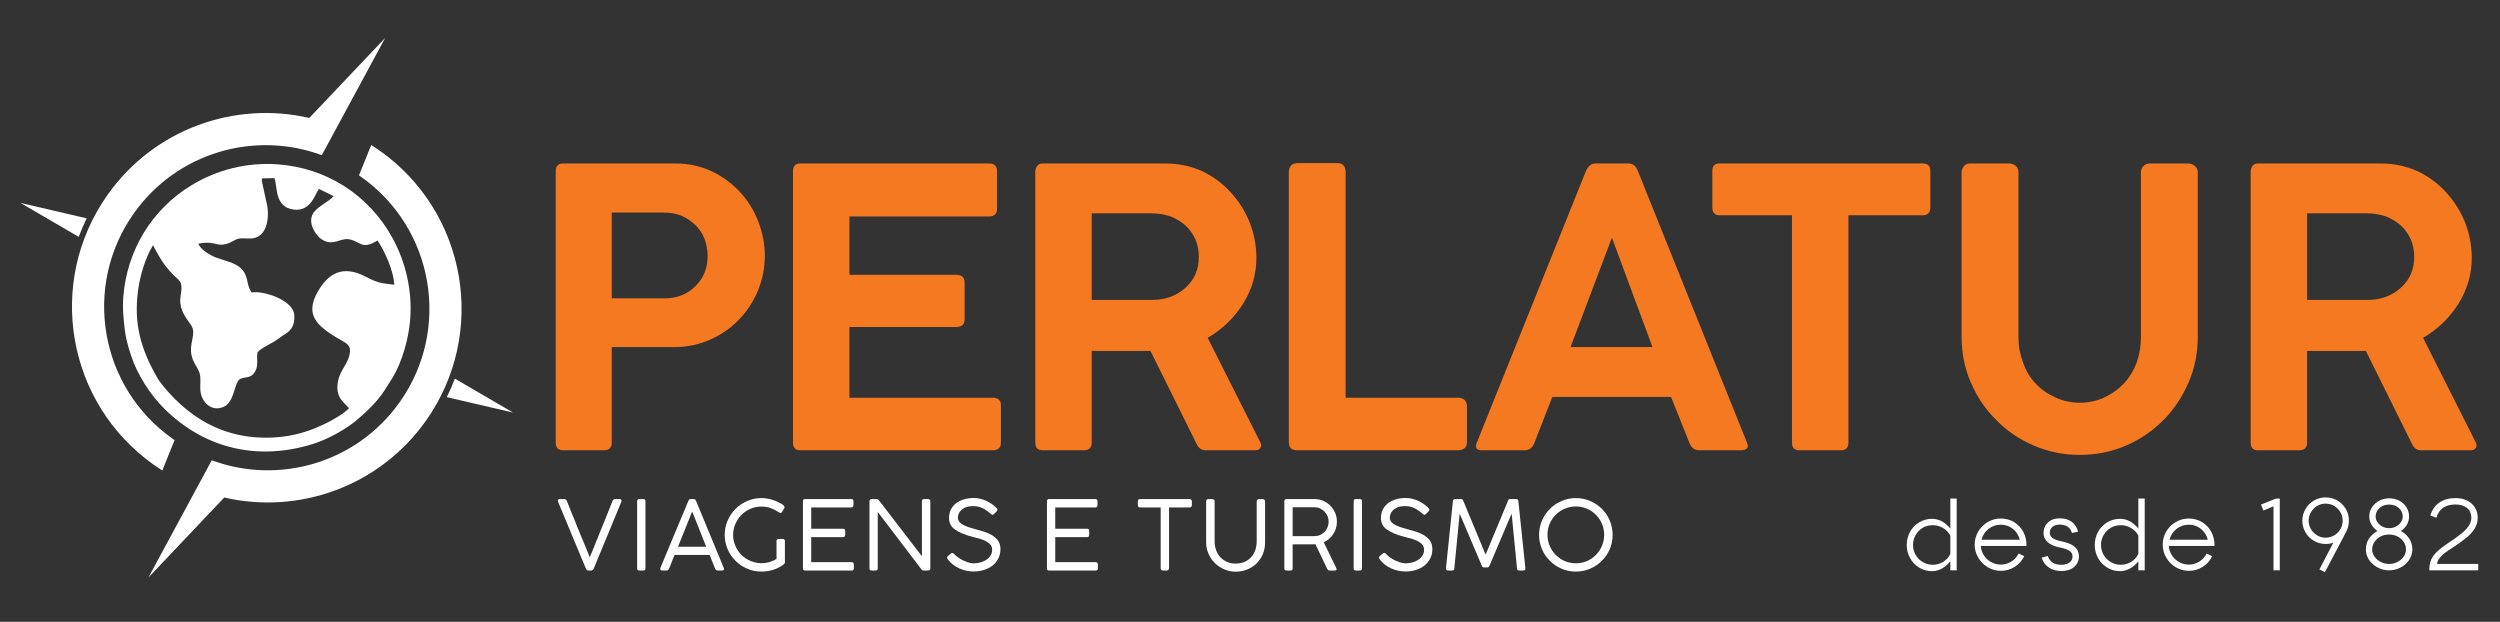 <?xml version="1.0" encoding="utf-8"?>
<!-- Generator: Adobe Illustrator 16.0.0, SVG Export Plug-In . SVG Version: 6.00 Build 0)  -->
<!DOCTYPE svg PUBLIC "-//W3C//DTD SVG 1.1//EN" "http://www.w3.org/Graphics/SVG/1.1/DTD/svg11.dtd">
<svg version="1.1" id="Camada_1" xmlns="http://www.w3.org/2000/svg" xmlns:xlink="http://www.w3.org/1999/xlink" x="0px" y="0px"
	 width="679.5px" height="169px" viewBox="0 0 679.5 169" enable-background="new 0 0 679.5 169" xml:space="preserve">
<rect x="0" y="0" width="679.5" height="169" fill="#333333" stroke="none"/>
<g>
	<path fill-rule="evenodd" clip-rule="evenodd" fill="#F47920" d="M151.045,122.386 M151.045,120.282V46.536
		c0-1.365,0.629-2.104,1.996-2.104h30.572c3.568,0,6.828,0.738,9.77,2.104c2.943,1.365,5.463,3.256,7.668,5.568
		c2.207,2.417,3.888,5.045,5.045,8.091c1.152,3.043,1.783,6.09,1.783,9.349c0,3.256-0.631,6.302-1.783,9.245
		c-1.263,3.048-2.942,5.674-5.15,7.985c-2.204,2.311-4.729,4.095-7.772,5.463c-3.046,1.364-6.305,2.1-9.773,2.1h-17.124v25.947
		c0,1.371-0.735,2.104-2.101,2.104h-11.136C151.675,122.386,151.045,121.653,151.045,120.282L151.045,120.282z M180.566,57.776
		h-14.289v23.32h14.289c3.466,0,6.304-1.154,8.511-3.359c2.203-2.207,3.254-4.938,3.254-8.194c0-1.577-0.316-3.151-0.841-4.623
		c-0.523-1.365-1.362-2.626-2.414-3.679c-1.052-1.047-2.313-1.891-3.679-2.52C183.927,58.092,182.353,57.776,180.566,57.776z"/>
	<path fill-rule="evenodd" clip-rule="evenodd" fill="#F47920" d="M215.536,122.386 M215.536,120.282V46.536
		c0-1.365,0.631-2.104,1.996-2.104h51.374c1.364,0,2.099,0.738,2.099,2.104v10.19c0,1.366-0.735,2.102-2.099,2.102h-38.031V74.69
		h28.998c1.573,0,2.311,0.735,2.311,2.104v9.979c0,1.365-0.737,2.099-2.311,2.099h-28.998v19.226h38.975
		c1.472,0,2.207,0.736,2.207,2.104v10.081c0,1.371-0.735,2.104-2.207,2.104h-52.318
		C216.167,122.386,215.536,121.653,215.536,120.282z"/>
	<path fill-rule="evenodd" clip-rule="evenodd" fill="#F47920" d="M281.394,122.386 M281.394,120.282V46.536
		c0-0.526,0.213-1.052,0.527-1.47c0.313-0.421,0.736-0.633,1.472-0.633h33.409c3.571,0,6.933,0.738,9.979,2.104
		c3.046,1.47,5.565,3.361,7.772,5.779c2.208,2.417,3.889,5.146,5.147,8.195c1.158,3.046,1.788,6.301,1.788,9.557
		c0,4.414-1.155,8.511-3.569,12.399c-2.417,3.887-5.675,7.038-9.666,9.35l14.287,28.364c0.319,0.528,0.319,0.948,0.104,1.474
		c-0.313,0.52-0.733,0.733-1.468,0.733H327.62c-1.05,0-1.891-0.626-2.414-1.785l-12.502-25.214h-15.969v24.895
		c0,1.371-0.736,2.104-2.1,2.104h-11.242C282.026,122.386,281.394,121.653,281.394,120.282L281.394,120.282z M313.123,57.987
		h-16.389v23.532h16.389c3.678,0,6.725-1.154,9.14-3.361c2.416-2.208,3.574-4.937,3.574-8.406c0-1.681-0.319-3.256-0.947-4.727
		c-0.632-1.367-1.472-2.627-2.627-3.679c-1.155-1.047-2.523-1.889-4.098-2.519C316.588,58.301,314.91,57.987,313.123,57.987z"/>
	<path fill-rule="evenodd" clip-rule="evenodd" fill="#F47920" d="M350.301,122.386 M350.301,46.639
		c0-0.629,0.209-1.155,0.629-1.681c0.419-0.42,1.052-0.629,1.787-0.629h10.714c1.474,0,2.207,0.737,2.31,2.311v61.458h30.681
		c0.629,0,1.152,0.213,1.678,0.632c0.419,0.419,0.629,1.049,0.629,1.782v9.564c0,1.468-0.733,2.207-2.308,2.311h-43.808
		c-1.578,0-2.313-0.733-2.313-2.311V46.639z"/>
	<path fill-rule="evenodd" clip-rule="evenodd" fill="#F47920" d="M400.818,122.386 M401.451,120.179l29.625-73.75
		c0.626-1.364,1.472-1.997,2.627-1.997h8.822c1.262,0,2.104,0.633,2.632,1.997l29.623,73.75c0.313,0.735,0.419,1.258,0.106,1.581
		c-0.316,0.414-0.842,0.626-1.575,0.626h-11.455c-1.259,0-2.104-0.626-2.627-1.888l-5.041-12.607h-32.258L417,120.498
		c-0.526,1.262-1.371,1.888-2.629,1.888h-11.555C401.241,122.386,400.818,121.653,401.451,120.179L401.451,120.179z M438.117,64.607
		l-11.248,29.728h22.277L438.117,64.607z"/>
	<path fill-rule="evenodd" clip-rule="evenodd" fill="#F47920" d="M465.418,122.386 M465.418,56.411v-9.982
		c0-1.364,0.632-1.997,1.994-1.997h55.153c1.368,0,2.104,0.633,2.104,1.997v9.982c0,1.365-0.736,2.101-2.104,2.101H502.4v61.77
		c0,1.371-0.632,2.104-2,2.104h-11.343c-1.368,0-1.997-0.733-1.997-2.104v-61.77h-19.648
		C466.05,58.512,465.418,57.776,465.418,56.411z"/>
	<path fill-rule="evenodd" clip-rule="evenodd" fill="#F47920" d="M533.167,122.386 M548.613,46.745v44.859
		c0,2.417,0.419,4.729,1.259,6.933c0.733,2.206,1.891,4.097,3.359,5.674c1.474,1.575,3.256,2.836,5.36,3.782
		c2,0.945,4.307,1.469,6.721,1.469s4.73-0.523,6.725-1.469c1.995-0.945,3.782-2.207,5.253-3.782
		c1.469-1.578,2.627-3.469,3.467-5.674c0.732-2.204,1.154-4.516,1.154-6.933V46.745c0-0.628,0.213-1.157,0.732-1.68
		c0.426-0.421,0.949-0.633,1.686-0.633h10.398c0.631,0,1.26,0.212,1.791,0.633c0.52,0.418,0.836,0.944,0.836,1.68v44.859
		c0,4.412-0.836,8.509-2.518,12.395c-1.686,3.891-3.996,7.357-6.83,10.193c-2.943,2.943-6.303,5.253-10.188,6.935
		c-3.891,1.675-8.093,2.517-12.507,2.517c-4.41,0-8.615-0.842-12.5-2.517c-3.889-1.681-7.354-3.992-10.188-6.935
		c-2.943-2.836-5.259-6.302-6.938-10.193c-1.681-3.885-2.521-7.983-2.521-12.395V46.745c0-0.524,0.21-1.05,0.629-1.575
		c0.423-0.526,0.946-0.738,1.578-0.738h10.817c0.526,0,1.155,0.212,1.681,0.633C548.398,45.588,548.613,46.117,548.613,46.745z"/>
	<path fill-rule="evenodd" clip-rule="evenodd" fill="#F47920" d="M611.733,122.386 M611.733,120.282V46.536
		c0-0.526,0.215-1.052,0.527-1.47c0.316-0.421,0.738-0.633,1.473-0.633h33.404c3.572,0,6.938,0.738,9.977,2.104
		c3.053,1.47,5.57,3.361,7.783,5.779c2.203,2.417,3.885,5.146,5.145,8.195c1.154,3.046,1.783,6.301,1.783,9.557
		c0,4.414-1.152,8.511-3.566,12.399c-2.42,3.887-5.678,7.038-9.666,9.35l14.285,28.364c0.318,0.528,0.318,0.948,0.104,1.474
		c-0.314,0.52-0.732,0.733-1.473,0.733H657.96c-1.053,0-1.889-0.626-2.416-1.785l-12.502-25.214h-15.969v24.895
		c0,1.371-0.736,2.104-2.102,2.104h-11.238C612.364,122.386,611.733,121.653,611.733,120.282L611.733,120.282z M643.462,57.987
		h-16.389v23.532h16.389c3.676,0,6.725-1.154,9.141-3.361c2.418-2.208,3.572-4.937,3.572-8.406c0-1.681-0.318-3.256-0.945-4.727
		c-0.633-1.367-1.471-2.627-2.627-3.679c-1.158-1.047-2.52-1.889-4.098-2.519C646.927,58.301,645.249,57.987,643.462,57.987z"/>
	<path fill-rule="evenodd" clip-rule="evenodd" fill="#FFFFFF" d="M151.636,155.063 M154.073,136.171
		c0.234,0.549,0.496,1.256,0.837,2.092c0.339,0.842,0.706,1.725,1.098,2.698c0.392,0.963,0.784,1.983,1.203,3.006
		c0.419,1.021,0.837,2.018,1.23,2.957c0.392,0.945,0.731,1.805,1.073,2.59c0.314,0.815,0.576,1.468,0.785,1.96
		c0.209-0.492,0.47-1.145,0.812-1.96c0.315-0.785,0.652-1.645,1.048-2.615c0.391-0.942,0.783-1.938,1.202-2.957
		c0.417-1.021,0.838-2.041,1.23-3.009c0.392-0.969,0.731-1.856,1.07-2.696c0.342-0.836,0.604-1.546,0.838-2.092
		c0.156-0.342,0.392-0.5,0.734-0.5h1.125c0.394,0,0.574,0.158,0.574,0.442c0,0.029,0,0.083-0.024,0.161
		c-0.027,0.075-0.027,0.132-0.027,0.158l-7.508,18.136c-0.026,0.075-0.105,0.179-0.184,0.311c-0.078,0.133-0.26,0.21-0.496,0.21
		h-0.762c-0.181,0-0.336-0.058-0.444-0.184c-0.131-0.106-0.208-0.213-0.234-0.316l-7.431-17.843
		c-0.026-0.055-0.078-0.132-0.105-0.264c-0.024-0.132-0.052-0.256-0.081-0.388c0-0.29,0.186-0.422,0.578-0.422h1.151
		C153.705,135.645,153.942,135.832,154.073,136.171z"/>
	<path fill-rule="evenodd" clip-rule="evenodd" fill="#FFFFFF" d="M173.179,155.063 M175.431,136.22v18.266
		c0,0.394-0.184,0.577-0.578,0.577h-1.096c-0.392,0-0.578-0.184-0.578-0.577V136.22c0-0.388,0.186-0.575,0.578-0.575h1.096
		C175.247,135.645,175.431,135.832,175.431,136.22z"/>
	<path fill-rule="evenodd" clip-rule="evenodd" fill="#FFFFFF" d="M179.469,155.063 M183.339,150.822l-1.464,3.721
		c-0.157,0.337-0.391,0.521-0.73,0.521h-1.126c-0.368,0-0.55-0.132-0.55-0.42c0-0.08,0-0.157,0.024-0.238
		c0-0.022,0-0.074,0.027-0.101c1.257-3.037,2.33-5.604,3.193-7.667c0.864-2.069,1.571-3.773,2.147-5.13
		c0.547-1.336,0.994-2.379,1.306-3.112c0.287-0.707,0.524-1.258,0.654-1.598c0.132-0.342,0.235-0.52,0.264-0.598
		c0.024-0.055,0.024-0.083,0.024-0.083c0.027-0.078,0.104-0.181,0.184-0.313c0.079-0.104,0.235-0.158,0.471-0.158h0.759
		c0.235,0,0.394,0.055,0.47,0.158c0.079,0.132,0.158,0.235,0.184,0.313l7.533,18.214c0.027,0.022,0.027,0.074,0.055,0.104
		c0.024,0.108,0.024,0.184,0.024,0.209c0,0.288-0.18,0.42-0.575,0.42h-1.124c-0.342,0-0.578-0.161-0.706-0.5l-1.519-3.741H183.339
		L183.339,150.822z M188.13,139.022l-3.846,9.575h7.664L188.13,139.022z"/>
	<path fill-rule="evenodd" clip-rule="evenodd" fill="#FFFFFF" d="M196.98,155.063 M211.058,151.893v-4.839
		c0-0.389,0.183-0.578,0.574-0.578h1.102c0.155,0,0.287,0.058,0.415,0.133c0.132,0.105,0.186,0.264,0.186,0.445v5.811
		c0,0.077-0.026,0.181-0.078,0.259c-0.055,0.104-0.158,0.215-0.288,0.29l-0.052,0.055c-0.813,0.598-1.729,1.074-2.724,1.385
		c-1.019,0.342-2.092,0.5-3.243,0.5c-1.386,0-2.668-0.264-3.874-0.79c-1.23-0.525-2.276-1.225-3.163-2.141
		c-0.918-0.894-1.626-1.94-2.148-3.17c-0.524-1.204-0.786-2.483-0.786-3.871c0-1.385,0.261-2.67,0.786-3.899
		c0.522-1.201,1.23-2.25,2.148-3.161c0.914-0.92,1.96-1.63,3.188-2.15c1.204-0.526,2.486-0.788,3.872-0.788
		c1.23,0,2.436,0.236,3.586,0.684c0.236,0.078,0.497,0.21,0.811,0.339c0.288,0.132,0.576,0.284,0.864,0.445
		c0.287,0.155,0.521,0.313,0.706,0.497c0.184,0.184,0.289,0.362,0.289,0.521c0,0.104-0.027,0.21-0.081,0.29l-0.572,0.945
		c-0.132,0.207-0.264,0.311-0.445,0.311c-0.184,0-0.341-0.08-0.5-0.207c-0.652-0.445-1.359-0.813-2.146-1.104
		c-0.811-0.287-1.622-0.417-2.484-0.417c-1.125,0-2.171,0.207-3.114,0.633c-0.968,0.442-1.78,1.015-2.46,1.724
		c-0.681,0.704-1.203,1.541-1.595,2.457c-0.392,0.92-0.578,1.883-0.578,2.908c0,1.066,0.21,2.063,0.629,2.98
		c0.394,0.942,0.967,1.75,1.675,2.46c0.706,0.707,1.516,1.228,2.457,1.621c0.917,0.394,1.913,0.604,2.957,0.604
		c0.918,0,1.729-0.133,2.436-0.396C210.117,152.442,210.665,152.186,211.058,151.893z"/>
	<path fill-rule="evenodd" clip-rule="evenodd" fill="#FFFFFF" d="M218.234,155.063 M218.811,135.645h12.587
		c0.392,0,0.573,0.21,0.573,0.604v1.072c0,0.161-0.05,0.288-0.157,0.419c-0.102,0.13-0.26,0.185-0.444,0.185h-10.883v5.781h8.659
		c0.158,0,0.287,0.055,0.419,0.133c0.105,0.104,0.157,0.262,0.157,0.471v1.072c0,0.152-0.052,0.284-0.132,0.417
		c-0.104,0.132-0.26,0.187-0.444,0.187h-8.659v6.805h10.986c0.394,0,0.602,0.207,0.602,0.624v1.072c0,0.394-0.181,0.577-0.573,0.577
		h-12.692c-0.393,0-0.577-0.184-0.577-0.549v-18.266C218.234,135.855,218.418,135.645,218.811,135.645z"/>
	<path fill-rule="evenodd" clip-rule="evenodd" fill="#FFFFFF" d="M236.323,155.063 M252.231,155.063h-1.23
		c-0.183,0-0.367-0.077-0.496-0.235l-11.932-15.677v15.335c0,0.394-0.211,0.577-0.601,0.577h-1.073
		c-0.393,0-0.576-0.184-0.576-0.577v-18.237c0-0.181,0.051-0.313,0.156-0.445c0.104-0.104,0.236-0.158,0.42-0.158h1.438
		c0.21,0,0.367,0.083,0.496,0.265l11.749,15.279v-15.044c0.052-0.342,0.236-0.5,0.575-0.5h1.074c0.159,0,0.316,0.055,0.447,0.158
		c0.129,0.106,0.181,0.235,0.181,0.417v18.266C252.859,154.879,252.65,155.063,252.231,155.063z"/>
	<path fill-rule="evenodd" clip-rule="evenodd" fill="#FFFFFF" d="M257.396,155.063 M269.301,139.677
		c-0.211-0.185-0.471-0.42-0.787-0.655c-0.312-0.236-0.677-0.475-1.069-0.701c-0.395-0.216-0.839-0.396-1.311-0.555
		c-0.497-0.13-1.02-0.21-1.569-0.21c-0.736,0-1.361,0.08-1.884,0.262c-0.549,0.184-0.97,0.445-1.309,0.729
		c-0.342,0.293-0.602,0.633-0.757,1c-0.184,0.389-0.263,0.756-0.263,1.149c0,0.443,0.131,0.811,0.418,1.152
		c0.26,0.34,0.628,0.601,1.075,0.837c0.444,0.235,0.94,0.442,1.492,0.623c0.549,0.188,1.125,0.348,1.672,0.5
		c0.785,0.207,1.597,0.448,2.408,0.682c0.812,0.262,1.541,0.604,2.222,0.994c0.658,0.396,1.207,0.888,1.651,1.491
		c0.417,0.601,0.628,1.365,0.628,2.276c0,0.942-0.184,1.778-0.576,2.537c-0.393,0.756-0.888,1.389-1.543,1.911
		c-0.656,0.526-1.441,0.917-2.329,1.201c-0.891,0.293-1.856,0.423-2.879,0.423c-1.356,0-2.643-0.29-3.871-0.839
		c-1.23-0.549-2.276-1.362-3.114-2.46c-0.132-0.182-0.208-0.34-0.208-0.469c0-0.158,0.076-0.29,0.235-0.42l0.835-0.704
		c0.132-0.083,0.263-0.132,0.392-0.132c0.131,0,0.237,0.049,0.368,0.152c0.104,0.132,0.184,0.21,0.209,0.235
		c0.393,0.396,0.812,0.765,1.308,1.049c0.47,0.316,0.943,0.575,1.44,0.759c0.471,0.21,0.915,0.368,1.361,0.475
		c0.444,0.104,0.809,0.152,1.124,0.152c0.552,0,1.101-0.078,1.701-0.23c0.604-0.132,1.128-0.367,1.624-0.684
		c0.496-0.287,0.888-0.681,1.2-1.152c0.316-0.472,0.473-1.021,0.473-1.644c0-0.552-0.157-0.997-0.444-1.365
		c-0.289-0.339-0.681-0.655-1.177-0.914c-0.496-0.262-1.047-0.497-1.675-0.681c-0.652-0.185-1.309-0.345-1.989-0.523
		c-2.172-0.549-3.766-1.229-4.841-2.018c-1.073-0.756-1.596-1.805-1.596-3.141c0-0.808,0.157-1.54,0.471-2.195
		c0.315-0.652,0.759-1.228,1.361-1.725c0.601-0.471,1.311-0.839,2.145-1.104c0.812-0.256,1.727-0.388,2.748-0.388
		c1.049,0,2.121,0.236,3.193,0.678c1.072,0.475,1.988,1.075,2.749,1.805c0.104,0.13,0.208,0.236,0.339,0.365
		c0.105,0.132,0.157,0.265,0.157,0.368c0,0.132-0.081,0.29-0.208,0.422l-0.785,0.759c-0.131,0.127-0.236,0.179-0.339,0.179
		C269.639,139.936,269.482,139.861,269.301,139.677z"/>
	<path fill-rule="evenodd" clip-rule="evenodd" fill="#FFFFFF" d="M284.562,155.063 M285.138,135.645h12.588
		c0.393,0,0.573,0.21,0.573,0.604v1.072c0,0.161-0.053,0.288-0.156,0.419c-0.105,0.13-0.26,0.185-0.444,0.185h-10.886v5.781h8.662
		c0.157,0,0.287,0.055,0.419,0.133c0.104,0.104,0.157,0.262,0.157,0.471v1.072c0,0.152-0.053,0.284-0.132,0.417
		c-0.105,0.132-0.26,0.187-0.444,0.187h-8.662v6.805h10.989c0.393,0,0.601,0.207,0.601,0.624v1.072c0,0.394-0.181,0.577-0.572,0.577
		h-12.693c-0.392,0-0.576-0.184-0.576-0.549v-18.266C284.562,135.855,284.746,135.645,285.138,135.645z"/>
	<path fill-rule="evenodd" clip-rule="evenodd" fill="#FFFFFF" d="M309.271,155.063 M309.875,135.645h13.449
		c0.155,0,0.288,0.055,0.417,0.132c0.131,0.104,0.184,0.261,0.211,0.442v1.078c0,0.184-0.052,0.311-0.16,0.442
		c-0.105,0.13-0.26,0.185-0.468,0.185h-5.577v16.562c0,0.157-0.052,0.287-0.157,0.394c-0.103,0.126-0.263,0.184-0.444,0.184h-1.075
		c-0.181,0-0.313-0.058-0.417-0.161c-0.132-0.104-0.184-0.235-0.184-0.416v-16.562h-5.597c-0.392,0-0.605-0.213-0.605-0.627v-1.078
		C309.271,135.832,309.483,135.645,309.875,135.645z"/>
	<path fill-rule="evenodd" clip-rule="evenodd" fill="#FFFFFF" d="M327.832,155.063 M330.133,136.22v10.915
		c0,0.839,0.132,1.624,0.392,2.354c0.263,0.759,0.655,1.389,1.151,1.938c0.5,0.549,1.101,0.968,1.805,1.281
		c0.707,0.311,1.492,0.472,2.356,0.472c0.917,0,1.756-0.161,2.46-0.472c0.707-0.313,1.308-0.756,1.805-1.308
		c0.472-0.549,0.836-1.181,1.101-1.911c0.236-0.729,0.368-1.515,0.368-2.354V136.22c0-0.152,0.049-0.284,0.184-0.417
		c0.1-0.104,0.232-0.158,0.417-0.158h0.991c0.187,0,0.339,0.055,0.472,0.158c0.132,0.106,0.209,0.235,0.209,0.417v11.173
		c0,1.204-0.209,2.305-0.626,3.271c-0.419,0.971-0.994,1.808-1.727,2.515s-1.569,1.227-2.541,1.62
		c-0.968,0.396-2.012,0.575-3.112,0.575s-2.121-0.207-3.085-0.624c-0.971-0.419-1.835-0.997-2.565-1.732
		c-0.735-0.704-1.31-1.563-1.727-2.535c-0.419-0.968-0.628-1.988-0.628-3.089V136.22c0-0.132,0.052-0.256,0.155-0.388
		c0.105-0.132,0.237-0.187,0.392-0.187h1.153c0.132,0,0.287,0.055,0.419,0.158C330.081,135.936,330.133,136.067,330.133,136.22z"/>
	<path fill-rule="evenodd" clip-rule="evenodd" fill="#FFFFFF" d="M349.085,155.063 M361.124,141.797
		c0-0.525-0.106-1.025-0.291-1.494c-0.21-0.471-0.494-0.888-0.836-1.256c-0.339-0.339-0.758-0.629-1.23-0.862
		c-0.471-0.212-0.994-0.315-1.54-0.315h-5.888v7.851h5.908c0.555,0,1.075-0.104,1.546-0.311c0.469-0.212,0.894-0.5,1.233-0.864
		c0.339-0.34,0.598-0.765,0.808-1.256C361.017,142.818,361.124,142.321,361.124,141.797L361.124,141.797z M349.085,154.486v-18.208
		c0-0.422,0.184-0.632,0.575-0.632h7.567c0.859,0,1.644,0.158,2.402,0.471c0.762,0.339,1.414,0.785,1.963,1.336
		c0.546,0.549,0.971,1.201,1.311,1.963c0.313,0.756,0.468,1.546,0.468,2.405c0,1.232-0.336,2.356-0.997,3.351
		c-0.649,0.994-1.515,1.728-2.583,2.222l3.451,7.093c0.026,0.132,0.049,0.209,0.049,0.235c0,0.235-0.152,0.342-0.465,0.342h-1.443
		c-0.181,0-0.313-0.058-0.391-0.132c-0.106-0.078-0.21-0.21-0.288-0.368l-3.167-6.645c-0.054,0-0.158,0-0.29,0
		c-0.132,0.026-0.285,0.026-0.445,0.026c-0.178,0-0.339,0-0.495,0c-0.181,0-0.313,0-0.391,0h-4.578v6.541
		c0,0.394-0.19,0.577-0.578,0.577h-1.101C349.269,155.063,349.085,154.879,349.085,154.486z"/>
	<path fill-rule="evenodd" clip-rule="evenodd" fill="#FFFFFF" d="M367.931,155.063 M370.181,136.22v18.266
		c0,0.394-0.181,0.577-0.575,0.577h-1.098c-0.394,0-0.578-0.184-0.578-0.577V136.22c0-0.388,0.184-0.575,0.578-0.575h1.098
		C370,135.645,370.181,135.832,370.181,136.22z"/>
	<path fill-rule="evenodd" clip-rule="evenodd" fill="#FFFFFF" d="M374.794,155.063 M386.7,139.677
		c-0.21-0.185-0.468-0.42-0.785-0.655c-0.313-0.236-0.681-0.475-1.075-0.701c-0.391-0.216-0.836-0.396-1.311-0.555
		c-0.491-0.13-1.02-0.21-1.566-0.21c-0.733,0-1.359,0.08-1.885,0.262c-0.549,0.184-0.968,0.445-1.308,0.729
		c-0.342,0.293-0.598,0.633-0.759,1c-0.184,0.389-0.261,0.756-0.261,1.149c0,0.443,0.132,0.811,0.422,1.152
		c0.256,0.34,0.624,0.601,1.069,0.837c0.443,0.235,0.94,0.442,1.489,0.623c0.555,0.188,1.126,0.348,1.675,0.5
		c0.791,0.207,1.598,0.448,2.411,0.682c0.813,0.262,1.541,0.604,2.222,0.994c0.655,0.396,1.204,0.888,1.649,1.491
		c0.419,0.601,0.626,1.365,0.626,2.276c0,0.942-0.181,1.778-0.572,2.537c-0.397,0.756-0.888,1.389-1.549,1.911
		c-0.652,0.526-1.431,0.917-2.328,1.201c-0.888,0.293-1.856,0.423-2.876,0.423c-1.362,0-2.644-0.29-3.871-0.839
		c-1.233-0.549-2.282-1.362-3.112-2.46c-0.132-0.182-0.212-0.34-0.212-0.469c0-0.158,0.08-0.29,0.235-0.42l0.836-0.704
		c0.132-0.083,0.264-0.132,0.396-0.132s0.236,0.049,0.368,0.152c0.104,0.132,0.178,0.21,0.207,0.235
		c0.394,0.396,0.808,0.765,1.308,1.049c0.474,0.316,0.943,0.575,1.44,0.759c0.468,0.21,0.917,0.368,1.362,0.475
		c0.443,0.104,0.808,0.152,1.124,0.152c0.552,0,1.101-0.078,1.701-0.23c0.598-0.132,1.124-0.367,1.624-0.684
		c0.491-0.287,0.888-0.681,1.198-1.152c0.316-0.472,0.474-1.021,0.474-1.644c0-0.552-0.158-0.997-0.445-1.365
		c-0.29-0.339-0.681-0.655-1.178-0.914c-0.494-0.262-1.046-0.497-1.672-0.681c-0.658-0.185-1.311-0.345-1.989-0.523
		c-2.172-0.549-3.771-1.229-4.842-2.018c-1.075-0.756-1.595-1.805-1.595-3.141c0-0.808,0.152-1.54,0.471-2.195
		c0.313-0.652,0.756-1.228,1.359-1.725c0.601-0.471,1.31-0.839,2.141-1.104c0.816-0.256,1.733-0.388,2.753-0.388
		c1.043,0,2.118,0.236,3.192,0.678c1.069,0.475,1.989,1.075,2.745,1.805c0.104,0.13,0.207,0.236,0.339,0.365
		c0.104,0.132,0.161,0.265,0.161,0.368c0,0.132-0.081,0.29-0.21,0.422l-0.784,0.759c-0.129,0.127-0.236,0.179-0.342,0.179
		C387.039,139.936,386.884,139.861,386.7,139.677z"/>
	<path fill-rule="evenodd" clip-rule="evenodd" fill="#FFFFFF" d="M393.013,155.063 M404.296,154.227h-1.026
		c-0.21,0-0.391-0.161-0.523-0.475l-6.012-14.156l-1.445,14.89c0,0.394-0.207,0.577-0.601,0.577h-1.095
		c-0.396,0-0.581-0.184-0.581-0.577c0.316-3.061,0.629-6.124,0.94-9.133c0.322-3.009,0.632-6.069,0.945-9.133
		c0-0.181,0.052-0.31,0.184-0.417c0.129-0.104,0.259-0.158,0.442-0.158h1.627c0.284,0,0.468,0.158,0.575,0.5l6.069,14.602
		c1.02-2.434,2.014-4.865,3.035-7.299c1.017-2.44,2.017-4.871,3.035-7.303c0.078-0.342,0.261-0.5,0.546-0.5h1.704
		c0.181,0,0.313,0.055,0.417,0.158c0.103,0.132,0.161,0.264,0.161,0.417l1.908,18.266c0,0.394-0.21,0.577-0.601,0.577H412.9
		c-0.391,0-0.575-0.184-0.575-0.577l-1.463-14.89l-6.021,14.156C404.712,154.066,404.529,154.227,404.296,154.227z"/>
	<path fill-rule="evenodd" clip-rule="evenodd" fill="#FFFFFF" d="M418.323,155.063 M428.32,135.383c1.388,0,2.67,0.262,3.897,0.788
		c1.204,0.52,2.253,1.23,3.167,2.121c0.914,0.917,1.621,1.96,2.146,3.19c0.523,1.229,0.782,2.534,0.782,3.928
		c0,1.383-0.259,2.667-0.782,3.868c-0.526,1.204-1.233,2.251-2.146,3.145c-0.914,0.916-1.963,1.615-3.167,2.141
		c-1.227,0.526-2.538,0.79-3.926,0.79c-1.382,0-2.667-0.264-3.871-0.79c-1.23-0.525-2.273-1.225-3.164-2.141
		c-0.917-0.894-1.624-1.94-2.147-3.17c-0.523-1.204-0.787-2.483-0.787-3.871c0-1.385,0.264-2.67,0.787-3.899
		c0.523-1.201,1.23-2.25,2.147-3.161c0.911-0.92,1.96-1.63,3.193-2.15C425.648,135.645,426.935,135.383,428.32,135.383
		L428.32,135.383z M420.604,145.353c0,1.077,0.207,2.068,0.601,3.009c0.388,0.942,0.942,1.753,1.644,2.46
		c0.707,0.707,1.523,1.284,2.46,1.675c0.943,0.396,1.94,0.604,3.012,0.604c1.075,0,2.069-0.207,3.009-0.604
		c0.917-0.391,1.727-0.968,2.431-1.675c0.71-0.707,1.256-1.518,1.65-2.46c0.394-0.94,0.604-1.932,0.604-3.009
		c0-1.072-0.21-2.063-0.604-3.009c-0.394-0.911-0.94-1.725-1.65-2.432c-0.704-0.704-1.514-1.259-2.431-1.649
		c-0.939-0.394-1.934-0.604-3.009-0.604c-1.072,0-2.069,0.21-3.012,0.604c-0.937,0.391-1.753,0.945-2.46,1.649
		c-0.701,0.707-1.256,1.521-1.644,2.432C420.812,143.29,420.604,144.281,420.604,145.353z"/>
	<path fill-rule="evenodd" clip-rule="evenodd" fill="#FFFFFF" d="M40.335,156.974l20.618-21.749
		c20.21,4.667,42.14-2.937,54.847-20.916c16.781-23.747,11.134-56.594-12.608-73.374c-0.756-0.532-1.519-1.042-2.292-1.53
		l-3.328,8.265c0.192,0.131,0.385,0.266,0.578,0.399c19.803,13.996,24.513,41.394,10.517,61.197
		c-11.738,16.608-32.903,22.597-51.108,15.837L40.335,156.974L40.335,156.974z M5.584,55.154l15.807,9.225
		c0.637-1.703,1.366-3.382,2.184-5.036L5.584,55.154L5.584,55.154z M104.689,10.314L87.462,42.179
		c-18.201-6.756-39.369-0.767-51.107,15.84c-13.994,19.802-9.286,47.199,10.518,61.197c0.193,0.135,0.385,0.264,0.578,0.396
		l-3.328,8.271c-0.771-0.491-1.539-1-2.292-1.534c-23.743-16.78-29.39-49.628-12.608-73.372
		C41.93,34.993,63.858,27.395,84.065,32.059L104.689,10.314L104.689,10.314z M139.44,112.132l-17.996-4.187
		c0.821-1.655,1.546-3.336,2.184-5.038L139.44,112.132z"/>
	<path fill-rule="evenodd" clip-rule="evenodd" fill="#FFFFFF" d="M33.501,80.857c0.951-12.712,7.677-23.908,18.585-30.534
		c6.975-4.239,15.108-6.228,23.249-5.666c13.34,0.922,24.878,8.276,31.318,19.988c3.655,6.651,5.37,14.264,4.861,21.839
		c-0.349,5.22-2.16,11.899-4.918,16.331c-1.296,2.081-2.493,4.106-4.088,5.974c-0.878,1.029-1.768,1.995-2.759,2.911
		c-0.767,0.707-1.556,1.388-2.332,2.086c-2.963,2.681-8.233,5.564-12.063,6.788c-14.86,4.75-29.423,1.604-40.586-9.386
		c-3.937-3.88-7.484-9.395-9.185-14.682c-0.82-2.542-1.414-4.539-1.708-7.226C33.553,86.33,33.277,83.857,33.501,80.857
		L33.501,80.857z M102.614,65.361c-1.203,0.73-2.734,1.548-4.147,1.112c-0.51-0.158-0.989-0.441-1.46-0.683
		c-0.628-0.323-1.231-0.567-1.924-0.731c-0.427-0.101-0.849-0.107-1.288-0.049c-1.021,0.14-1.992,0.594-3.016,0.768
		c-1.391,0.235-2.526-0.101-3.646-0.943c-0.996-0.746-1.91-2.169-2.291-3.335c-0.457-1.376-0.375-2.779,0.563-3.943
		c0.674-0.836,1.694-1.536,2.581-2.139c0.825-0.561,2.017-1.306,2.713-2.103l-4.018-1.971c-0.305,0.408-0.581,1.004-0.799,1.424
		c-0.385,0.754-0.788,1.499-1.306,2.173c-1.421,1.837-3.223,2.417-5.485,1.882c-1.184-0.279-2.129-0.894-2.802-1.914
		c-0.467-0.711-0.744-1.533-0.933-2.358c-0.269-1.175-0.351-3.038-0.759-4.135l-3.335,0.069c-0.05,0.198-0.126,0.417-0.119,0.625
		l1.486,6.816c0.494,2.661,0.165,6.827-2.414,8.338c-1.405,0.819-2.918,0.506-4.458,0.513c-1.628,0.008-2.154,0.77-3.542,1.293
		c-1.032,0.392-1.911,0.565-2.999,0.352c-0.703-0.138-1.328-0.339-2.05-0.414c-1.083-0.11-2.204,0.022-3.271,0.234
		c0.569,1.352,2.184,2.424,3.401,3.097c1.845,1.017,3.75,1.311,5.671,2.079c1.447,0.578,2.763,1.402,3.523,2.805
		c0.552,1.015,0.688,2.072,0.972,3.17c0.203,0.78,0.462,1.476,0.97,2.101c3.021-0.581,11.396,2.021,11.565,6.235
		c0.073,1.812-0.27,3.328-1.708,4.513c-0.813,0.672-1.782,1.126-2.595,1.802c-1.253,1.046-4.944,2.615-5.708,3.729
		c-0.323,1.874,0.398,3.684-0.793,5.456c-1.079,1.604-2.325,1.126-3.839,1.733c-1.706,0.678-1.49,6.21-4.492,7.583
		c-3.391,1.552-6.17-1.261-6.407-4.543c-0.105-1.48,0.237-3.271-0.229-4.665c-0.421-1.273-1.302-2.306-1.794-3.562
		c-0.572-1.453-0.632-2.789-0.388-4.311c0.169-1.067,0.532-2.269,0.471-3.345c-0.039-0.716-0.267-1.325-0.684-1.908
		c-1.924-2.671-3.298-4.611-2.696-8.131c0.171-1.012,0.407-2.453-0.129-3.397c-0.241-0.424-0.622-0.786-0.971-1.118
		c-0.567-0.53-1.122-1.046-1.649-1.617c-1.961-2.115-3.502-4.73-4.789-7.311c-2.104,3.456-3.551,8.341-4.072,12.292
		c-1.183,8.949,0.669,15.736,5.074,23.471c0.547,0.966,0.896,1.451,1.598,2.316c2.825,3.486,6.1,6.606,9.892,9.029
		c6.083,3.882,12.807,5.509,19.997,5.178c4.131-0.189,7.811-1.034,11.634-2.56c2.602-1.043,7.137-3.348,9.16-5.394
		c-0.576-0.661-1.237-1.239-1.806-1.908c-1.099-1.291-1.45-2.598-1.354-4.291c0.09-1.538,0.573-2.816,1.305-4.15
		c0.578-1.056,1.302-2.114,1.698-3.251c1.303-3.768-0.628-4-3.326-5.659c-5.279-3.249-8.564-6.187-5.049-12.395
		c3.071-5.43,7.138-7.107,12.82-4.226c1.178,0.598,2.446,1.26,3.719,1.621c1.329,0.374,2.901,0.517,4.302,0.681
		C106.934,73.595,104.71,68.488,102.614,65.361z"/>
	<g>
		<path fill-rule="evenodd" clip-rule="evenodd" fill="#FFFFFF" d="M518.249,155.017 M531.828,135.496v19.521h-1.727v-2.457
			c-0.644,0.808-1.397,1.478-2.259,1.954c-0.862,0.472-1.788,0.725-2.702,0.725c-1.287,0-2.454-0.308-3.488-0.946
			c-1.061-0.644-1.891-1.511-2.483-2.598c-0.609-1.086-0.919-2.253-0.919-3.569c0-1.308,0.311-2.509,0.919-3.595
			c0.592-1.089,1.423-1.923,2.483-2.563c1.06-0.638,2.229-0.948,3.488-0.948c0.975,0,1.891,0.25,2.759,0.725
			c0.865,0.505,1.589,1.144,2.202,1.951v-8.199H531.828L531.828,135.496z M525.33,153.508c1.032,0,1.983-0.275,2.845-0.805
			c0.868-0.531,1.508-1.259,1.925-2.176v-4.966c-0.477-0.864-1.141-1.563-2.006-2.065c-0.868-0.5-1.788-0.753-2.765-0.753
			c-0.971,0-1.891,0.229-2.702,0.698c-0.807,0.474-1.479,1.141-1.948,1.954c-0.48,0.839-0.727,1.759-0.727,2.729
			c0,0.978,0.247,1.897,0.727,2.707c0.469,0.808,1.112,1.48,1.948,1.949C523.439,153.258,524.359,153.508,525.33,153.508z"/>
		<path fill-rule="evenodd" clip-rule="evenodd" fill="#FFFFFF" d="M536.713,155.017 M543.829,140.933
			c1.308,0,2.506,0.336,3.598,0.977c1.086,0.67,1.923,1.561,2.535,2.704c0.583,1.142,0.865,2.397,0.836,3.765h-12.409
			c0.058,0.948,0.339,1.816,0.836,2.563c0.5,0.782,1.175,1.396,1.98,1.84c0.811,0.451,1.675,0.675,2.624,0.675
			c1.026,0,1.98-0.281,2.845-0.813c0.859-0.525,1.529-1.284,1.977-2.204l1.535,0.728c-0.586,1.198-1.451,2.175-2.592,2.899
			c-1.147,0.725-2.403,1.086-3.765,1.086c-1.282,0-2.457-0.333-3.543-0.974c-1.086-0.644-1.954-1.506-2.592-2.596
			c-0.644-1.086-0.98-2.256-0.98-3.563c0-1.287,0.336-2.485,0.98-3.571c0.638-1.087,1.506-1.926,2.592-2.563
			C541.372,141.241,542.547,140.933,543.829,140.933L543.829,140.933z M543.829,142.608c-1.259,0-2.371,0.389-3.351,1.142
			c-0.974,0.781-1.615,1.761-1.917,2.954h10.426c-0.308-1.193-0.922-2.173-1.871-2.954
			C546.17,142.997,545.084,142.608,543.829,142.608z"/>
		<path fill-rule="evenodd" clip-rule="evenodd" fill="#FFFFFF" d="M554.93,155.017 M560.283,155.212
			c-1.365,0-2.508-0.333-3.428-0.979c-0.948-0.639-1.589-1.529-1.925-2.676l1.672-0.442c0.225,0.747,0.644,1.333,1.253,1.756
			c0.618,0.414,1.423,0.638,2.428,0.638c0.949,0,1.701-0.224,2.23-0.638c0.529-0.423,0.807-0.951,0.807-1.649
			c0-0.612-0.277-1.115-0.832-1.506c-0.559-0.362-1.396-0.67-2.512-0.892c-1.475-0.275-2.592-0.75-3.374-1.422
			c-0.778-0.67-1.169-1.503-1.169-2.538c0-1.141,0.417-2.12,1.23-2.87c0.805-0.753,1.865-1.115,3.176-1.115
			c1.31,0,2.369,0.308,3.232,0.919c0.865,0.639,1.451,1.535,1.76,2.705l-1.678,0.361c-0.443-1.531-1.559-2.284-3.314-2.284
			c-0.842,0-1.506,0.192-1.983,0.612c-0.471,0.419-0.724,0.974-0.724,1.672c0,1.115,1.061,1.868,3.152,2.262
			c1.59,0.302,2.787,0.805,3.602,1.451c0.775,0.67,1.166,1.558,1.166,2.645c0,1.172-0.441,2.12-1.311,2.873
			C562.875,154.844,561.705,155.212,560.283,155.212z"/>
		<path fill-rule="evenodd" clip-rule="evenodd" fill="#FFFFFF" d="M569.355,155.017 M582.933,135.496v19.521h-1.73v-2.457
			c-0.639,0.808-1.391,1.478-2.256,1.954c-0.869,0.472-1.787,0.725-2.707,0.725c-1.279,0-2.451-0.308-3.487-0.946
			c-1.055-0.644-1.893-1.511-2.482-2.598c-0.611-1.086-0.914-2.253-0.914-3.569c0-1.308,0.303-2.509,0.914-3.595
			c0.59-1.089,1.428-1.923,2.482-2.563c1.058-0.638,2.233-0.948,3.487-0.948c0.977,0,1.896,0.25,2.758,0.725
			c0.869,0.505,1.592,1.144,2.205,1.951v-8.199H582.933L582.933,135.496z M576.435,153.508c1.033,0,1.98-0.275,2.842-0.805
			c0.861-0.531,1.508-1.259,1.926-2.176v-4.966c-0.473-0.864-1.141-1.563-2.01-2.065c-0.865-0.5-1.783-0.753-2.758-0.753
			c-0.973,0-1.9,0.229-2.705,0.698c-0.81,0.474-1.478,1.141-1.95,1.954c-0.479,0.839-0.729,1.759-0.729,2.729
			c0,0.978,0.25,1.897,0.729,2.707c0.473,0.808,1.111,1.48,1.95,1.949C574.534,153.258,575.462,153.508,576.435,153.508z"/>
		<path fill-rule="evenodd" clip-rule="evenodd" fill="#FFFFFF" d="M587.819,155.017 M594.929,140.933
			c1.311,0,2.51,0.336,3.594,0.977c1.092,0.67,1.928,1.561,2.537,2.704c0.59,1.142,0.867,2.397,0.84,3.765h-12.406
			c0.055,0.948,0.336,1.816,0.832,2.563c0.5,0.782,1.17,1.396,1.98,1.84c0.809,0.451,1.676,0.675,2.623,0.675
			c1.029,0,1.979-0.281,2.846-0.813c0.863-0.525,1.531-1.284,1.977-2.204l1.539,0.728c-0.59,1.198-1.451,2.175-2.596,2.899
			s-2.4,1.086-3.766,1.086c-1.283,0-2.453-0.333-3.539-0.974c-1.086-0.644-1.955-1.506-2.596-2.596
			c-0.639-1.086-0.975-2.256-0.975-3.563c0-1.287,0.336-2.485,0.975-3.571c0.641-1.087,1.51-1.926,2.596-2.563
			C592.476,141.241,593.646,140.933,594.929,140.933L594.929,140.933z M594.929,142.608c-1.258,0-2.369,0.389-3.344,1.142
			c-0.98,0.781-1.619,1.761-1.928,2.954h10.432c-0.309-1.193-0.92-2.173-1.875-2.954
			C597.272,142.997,596.181,142.608,594.929,142.608z"/>
		<path fill-rule="evenodd" clip-rule="evenodd" fill="#FFFFFF" d="M614.534,155.017 M617.937,155.017v-17.4l-2.732,1.141
			l-0.67-1.618l4.018-1.615h1.086v19.493H617.937z"/>
		<path fill-rule="evenodd" clip-rule="evenodd" fill="#FFFFFF" d="M625.776,155.017 M638.435,141.522
			c0,1.058-0.25,2.061-0.752,3.032l-5.771,10.966l-1.502-0.756l3.791-7.25c-0.674,0.224-1.369,0.339-2.096,0.339
			c-1.166,0-2.227-0.282-3.201-0.868c-0.98-0.555-1.73-1.339-2.287-2.316c-0.559-0.974-0.84-2.006-0.84-3.146
			c0-1.146,0.281-2.207,0.867-3.182c0.555-0.971,1.338-1.727,2.314-2.313c0.975-0.558,2.006-0.833,3.146-0.833
			c1.15,0,2.207,0.276,3.182,0.833c0.98,0.586,1.732,1.342,2.316,2.313C638.159,139.315,638.435,140.375,638.435,141.522
			L638.435,141.522z M632.104,146.149c0.813,0,1.592-0.195,2.291-0.615c0.697-0.388,1.252-0.92,1.67-1.618l0.281-0.555
			c0.252-0.589,0.391-1.201,0.391-1.839c0-0.839-0.199-1.615-0.615-2.313c-0.42-0.698-1.002-1.284-1.701-1.704
			c-0.699-0.417-1.477-0.615-2.316-0.615c-0.834,0-1.615,0.199-2.313,0.615c-0.695,0.42-1.25,1.006-1.674,1.704
			c-0.416,0.698-0.637,1.475-0.637,2.313c0,0.833,0.221,1.618,0.637,2.311c0.424,0.698,0.979,1.253,1.674,1.678
			C630.489,145.924,631.271,146.149,632.104,146.149z"/>
		<path fill-rule="evenodd" clip-rule="evenodd" fill="#FFFFFF" d="M643.046,155.017 M652.548,144.335
			c0.951,0.5,1.705,1.198,2.291,2.063c0.557,0.862,0.836,1.842,0.836,2.876c0,1.058-0.279,2.032-0.861,2.897
			c-0.586,0.859-1.336,1.558-2.316,2.061c-0.975,0.531-2.035,0.784-3.15,0.784s-2.146-0.253-3.127-0.784
			c-0.971-0.503-1.723-1.201-2.313-2.061c-0.584-0.865-0.861-1.84-0.861-2.897c0-1.063,0.277-2.04,0.861-2.902
			c0.59-0.862,1.342-1.561,2.291-2.063c-0.699-0.477-1.23-1.034-1.619-1.729c-0.42-0.695-0.615-1.423-0.615-2.23
			c0-0.894,0.25-1.729,0.754-2.482c0.477-0.753,1.141-1.336,1.982-1.785c0.805-0.417,1.695-0.638,2.676-0.638
			c0.975,0,1.895,0.221,2.73,0.638c0.807,0.448,1.477,1.032,1.953,1.785c0.475,0.753,0.725,1.589,0.725,2.482
			c0,0.808-0.195,1.561-0.59,2.259C653.778,143.306,653.255,143.893,652.548,144.335L652.548,144.335z M649.376,137.14
			c-1.035,0-1.9,0.31-2.598,0.928c-0.725,0.638-1.084,1.388-1.084,2.281c0,0.584,0.164,1.115,0.504,1.59
			c0.332,0.497,0.775,0.891,1.332,1.172c0.564,0.302,1.176,0.445,1.846,0.445s1.281-0.144,1.84-0.445
			c0.557-0.281,1.002-0.675,1.332-1.172c0.34-0.475,0.506-1.006,0.506-1.59c0-0.894-0.361-1.644-1.061-2.281
			C651.271,137.45,650.401,137.14,649.376,137.14L649.376,137.14z M649.347,153.285c0.836,0,1.619-0.193,2.314-0.555
			c0.695-0.365,1.252-0.84,1.672-1.449c0.416-0.617,0.611-1.284,0.611-2.006c0-0.698-0.195-1.37-0.611-1.982
			c-0.42-0.618-0.977-1.118-1.672-1.48c-0.695-0.361-1.479-0.525-2.314-0.525c-0.807,0-1.588,0.164-2.287,0.525
			c-0.695,0.362-1.256,0.862-1.672,1.48c-0.42,0.612-0.641,1.284-0.641,1.982c0,0.722,0.221,1.389,0.641,2.006
			c0.416,0.609,0.977,1.084,1.672,1.449C647.759,153.091,648.54,153.285,649.347,153.285z"/>
		<path fill-rule="evenodd" clip-rule="evenodd" fill="#FFFFFF" d="M660.284,155.017 M660.284,155.017
			c0-1.146,0.168-2.092,0.504-2.899c0.332-0.782,0.92-1.535,1.725-2.288c0.813-0.756,1.984-1.646,3.57-2.675
			c1.314-0.896,2.371-1.645,3.125-2.291c0.752-0.638,1.365-1.281,1.813-1.951c0.443-0.664,0.67-1.391,0.693-2.201
			c0-1.086-0.385-1.979-1.141-2.621c-0.781-0.641-1.84-0.977-3.15-0.977c-2.791,0-4.514,1.198-5.213,3.624l-1.645-0.639
			c0.473-1.537,1.279-2.709,2.479-3.514c1.172-0.808,2.623-1.202,4.379-1.202c1.195,0,2.23,0.227,3.15,0.67
			c0.92,0.477,1.617,1.086,2.121,1.899c0.502,0.805,0.752,1.725,0.752,2.759c0,1.032-0.25,1.951-0.752,2.816
			c-0.533,0.865-1.23,1.701-2.121,2.451c-0.92,0.782-2.09,1.644-3.541,2.598c-1.09,0.698-1.896,1.253-2.48,1.67
			c-0.586,0.417-1.061,0.891-1.451,1.394c-0.42,0.503-0.641,1.063-0.695,1.645h11.18v1.732H660.284z"/>
	</g>
</g>
</svg>
